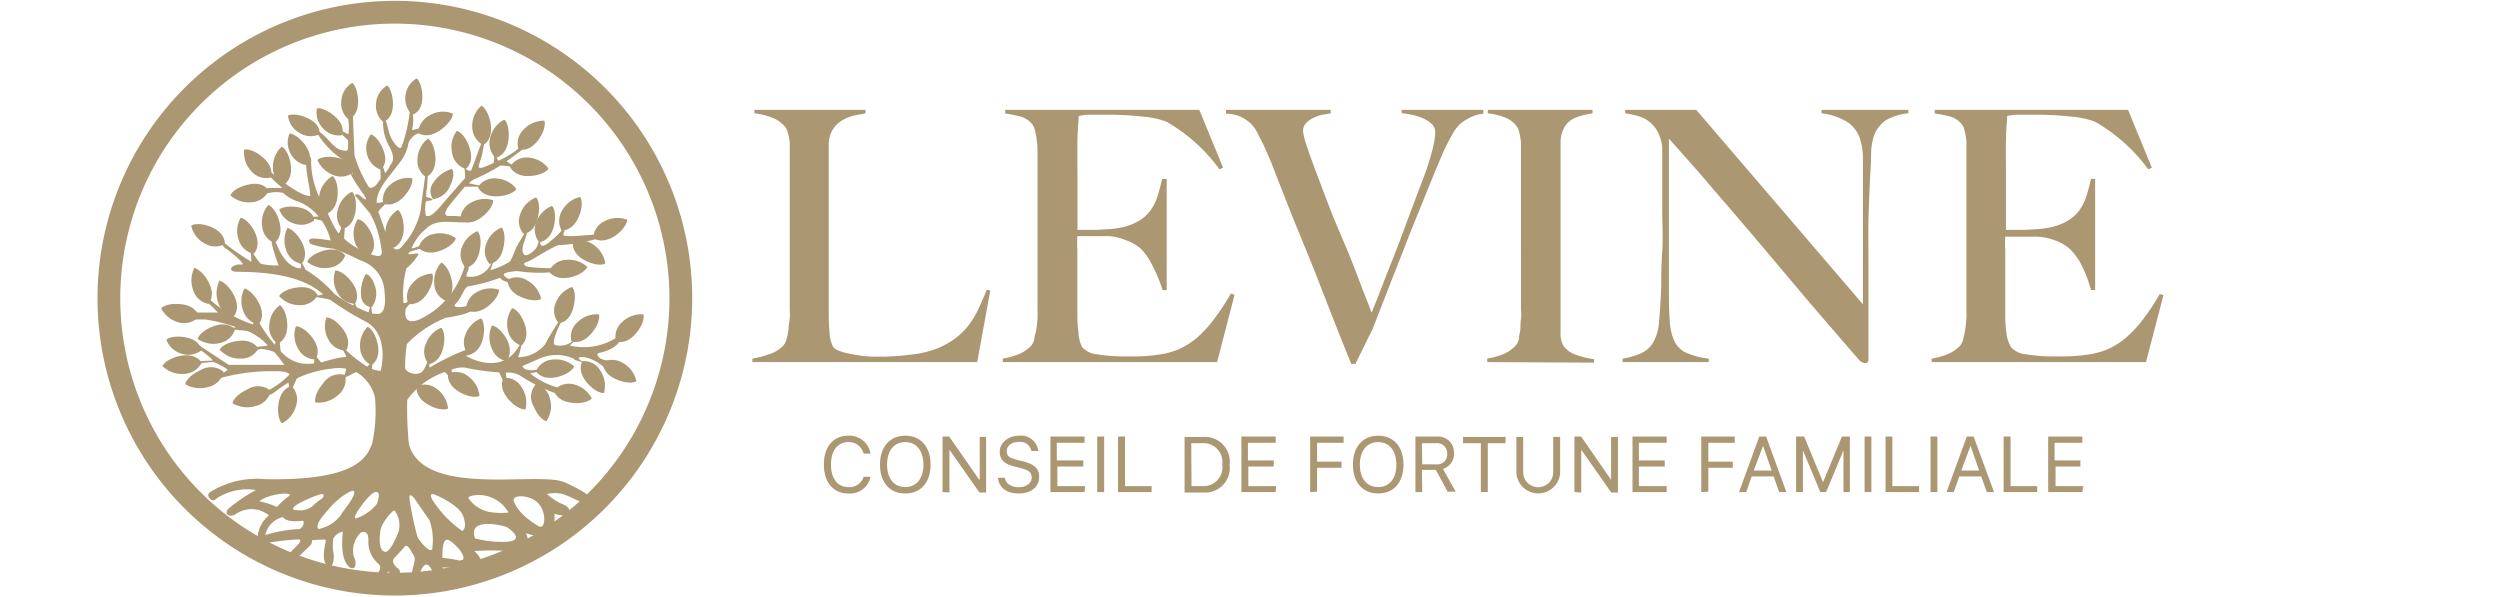 <svg id="b0ccd0da-e0e1-4952-a258-c1acd9c34d84" data-name="Calque 1" xmlns="http://www.w3.org/2000/svg" width="180" height="43" viewBox="0 0 180 43"><title>logo-cp-levine-M</title><path d="M28.43,42.88A21.41,21.41,0,1,1,49.84,21.47,21.44,21.44,0,0,1,28.43,42.88Zm0-41.18A19.77,19.77,0,1,0,48.2,21.47,19.79,19.79,0,0,0,28.43,1.7Z" fill="#ab9771"/><path d="M33.49,26.47a16.62,16.62,0,0,0,2.43.34c.06,0,.35.79.41.79h.2s-.14-.78-.1-.77a1.74,1.74,0,0,1,1,.2,11.6,11.6,0,0,0,2.59,1.29s.59-.18.06-.44a5.59,5.59,0,0,1-1.92-1l.83-.16s0,0-.13-.13c-1.2.24-1.24-.24-1.24-.24l1.2-.52a3,3,0,0,1,2.49,0c0,.13.95.31.78.26s-.85-.44,0-.37a2.88,2.88,0,0,1,1.56.9l.4-.27s.17-.32-.42-.41-.74-.48-.52-.52c1.46-.33,1.57-1,1.57-1s.46-.63-.18-.18a4.43,4.43,0,0,1-3.48.64s.48-.42.39-.49a1.44,1.44,0,0,1-1.42.46c-.39-.06.33-1.5.35-1.55s.15-.36-.09-.17a16,16,0,0,0-1,1.66,2.52,2.52,0,0,1-1.94.93c.27-.78.27-1.17.11-.89-1.3,2.38-3.88.79-3.88.79a1.47,1.47,0,0,0,.37-.14c.2-.11.07-.34-.24-.34A16.52,16.52,0,0,0,31,26.43c-.19.13,0-.51-.06-.5-.27.05-.29.76-.7.93s-1-.06-1.07-.36a9.76,9.76,0,0,1,.13-1.73,7.88,7.88,0,0,1,2.8-1.89c1.93-.29,1.85-.57,1.85-.57s.54-.56,0-.37-1.53.3-1.12-.09.61-1.24.92-1.24A12.58,12.58,0,0,0,36,20a.91.91,0,0,0,.86.3s.43-.19.06-.17-.68-.28-.65-.39.65-.22,1-.22a10.48,10.48,0,0,0,2.58.07s.48-.36,0-.29a10.65,10.65,0,0,1-1.63-.07c-.43,0-.67-.26-.31-.36s1.55-.94,2.29-1.22A11.28,11.28,0,0,0,43.56,17s0-.16-1-.09-2.07.19-2-.05.33-1,.2-.67a5.52,5.52,0,0,1-1.07,1.13c-.35.31-.72.53-.78.24s0-.56-.05-.45-.08.39-.21.67-.76.76-.92.54-.13-.5,0-.87a5.92,5.92,0,0,0,.28-1,11.2,11.2,0,0,0-.82,1.35c-.13.22-.33.91-.53,1.07a5.55,5.55,0,0,1-1.35.58c.07-.23.39-1,.09-.54a1.64,1.64,0,0,1-1.79,1c-.11,0,.13-.53.13-.53s.07-1.31-.28-.24A6.07,6.07,0,0,1,30.2,23c-1.23.5-1-.61-1-.71s.34-.44.34-.44v-.26s-.3.28-.49.22a7.2,7.2,0,0,1,.21-2.49,3.72,3.72,0,0,0,.87-1c0-.2-.71.11-.72-.07s1-.36,1-.36,0-.25-.11-.22-.67.3-.65.17a3.69,3.69,0,0,1,1-1.35c.74-.74,1.7-.46,2.75-.48s.65-.26.65-.26a5.85,5.85,0,0,0-1.59-.2c-.61.05-.35-.33-.3-.48s1.31-1.63,1.31-1.63l1.44,0-1.14-.24a1.19,1.19,0,0,1,.5-.35A12.59,12.59,0,0,0,36,11.93c.09-.06.85.11.94.05s-.52-.34-.44-.39c.6-.42,1-.75,1.05-.77s.3-.32-.16-.17a6.68,6.68,0,0,1-1.5.92c-.06,0-.19-.48-.26-.45s-.05.6-.1.62c-.27.13-.5.22-.66.28-.51.18-.44,0-.29-.46.24-.63.37-1.89.18-1.48s-.68,1.85-.83,2.16c0,.08-.24.1-.46-.15-.06-.06.06.68,0,.75-.41.47-1,1.13-1.61,1.84-.92,1.13-1.09.85-1.2.85a2.73,2.73,0,0,1,0-1c0-.09.47-.07.48-.16s-.45-.17-.45-.2c0-.21,0-.42.05-.61.16-1.7-.08-1.35-.1-1.14s-.27,2-.35,2.71A5.37,5.37,0,0,1,29,17.67c-.83,1.09-1.22-1.11-1.75-2.38-.06-.14.56-.59.55-.72s-.68.13-.68,0c0-1,1-1.94,1.59-2.78a3.11,3.11,0,0,0,.7-1.47c0-.11.35-.72.83-.72.11,0,0-.18,0-.31s-.58.14-.57.05c.26-1.21-.17-1.89-.17-1.32A9.88,9.88,0,0,1,29,10.32c-.15.4-.13.42-.43.2a2.63,2.63,0,0,1-.63-1.27c-.09-.43-.27-.84-.35-.67a3.45,3.45,0,0,0,.46,2c.52,1,.08,1.2,0,1.41s-.17.27-.32.49c0,0-.2-.65-.23-.61l-.12.16c0,.06.06.85,0,.9s-.23.31-.28.37-.37.37-.57.13a9.44,9.44,0,0,1-1-2.22s-.09-1.83-.11-2.77-.42,0-.33.24a4.46,4.46,0,0,1,0,1s-.51-.29-.51-.26,0,.14,0,.2.49.45.48.5a2.6,2.6,0,0,1,0,.36c0,.39,0,.42-.48.33s-1-.88-1.42-1.2-.44-.26-.31,0a6.29,6.29,0,0,0,1.62,1.75,1.73,1.73,0,0,1,.94,1.17c-.59-.42.74,1.41.84,1.57s.25.46-.24.06-.45,0-.39,0,.44.54,1,1.17a6.75,6.75,0,0,1,.81,2.4c.07.44.22.9-.63.61a5.75,5.75,0,0,1-2-1.13c-.07-.06.1-1.06,0-1.13s-.37.79-.43.71a3.13,3.13,0,0,1-.28-.43c-.36-.61-.71-1.61-1.11-2.18a6.26,6.26,0,0,1-.58-2.64c0-.63-.35.26-.35.26-.05.57.41,2.38.26,2.31-.83,0-2.75-1.68-2.75-1.68s-.37,0-.09.31.86.79.86.79H19.3s-.72.45.09.36a2.25,2.25,0,0,1,1,0,2.56,2.56,0,0,0,.94.57,3.53,3.53,0,0,1,1.59,1.1c.07.08-.55,0-.5.1s.73.2.75.23a4.32,4.32,0,0,1,.64,1.43s.15,0-.84-.12-.71.24-.59.37A7,7,0,0,0,24,17.9a15.43,15.43,0,0,1,1.92.84,2.48,2.48,0,0,1,1.77,2.31c.15,1.46-.27,1.65-.76,1.53l-.14,0s-.07-.66-.1-.67-.12.59-.18.57c-.24-.09-.53-.22-.83-.36,0,0-.15-.38-.19-.4s0,.29-.06.27a8.17,8.17,0,0,1-1.34-.82A9,9,0,0,0,22,19.42s-.31-.63-.36-.65.1.56,0,.54l-.15,0c-1.09-.2-1.58-1.77-1.58-1.77s-.37-.45-.34,0a12.72,12.72,0,0,0,.49,1.57A4.89,4.89,0,0,1,18.81,19c-.12,0-.64-.89-.74-.92s.06,0,0,0,.09.78,0,.75a18.24,18.24,0,0,1-1.85-1.28H16a.55.55,0,0,0,.29.36c.27.18,1.48,1.16,1.11,1.14-.74-.08-1.11.52-.32.52,4.19,0,5.57,1.1,6.16,1.6.07.06-.63.13-.54.19s1,.16,1.09.24a21.06,21.06,0,0,0,2.55,1.56c1.58.84,1.21,3.06,1.06,3.55a2,2,0,0,1-.6-.14c-.08,0,.07-.42,0-.46s-.33.3-.38.28A10.41,10.41,0,0,1,24.69,25l-.12,0a5.48,5.48,0,0,1,.37.69,8.24,8.24,0,0,0-1.79.41c-.06,0-.38-.48-.44-.47s0,0-.05,0,0,.53-.08.54a4.18,4.18,0,0,1-.87,0,2.61,2.61,0,0,1-1.48-.86c-.06-.05-.08-.86-.13-.91l-.16-.17c0-.06-.13.63-.17.58a11.91,11.91,0,0,1-1.14-1.62l-.42-.15s.08.22,0,.32a8.81,8.81,0,0,1-3.05-1.75h-.37l.91.89H14V23s.49,0,.76,0a12.32,12.32,0,0,1,2.25.56s-.48.07-.44.08l.15.05c.21.07,1,.1,1.17.17a4.14,4.14,0,0,1,1.38,1c.05.05-1.07.12-1,.18s.13.28.2.21c.26-.3,1.25.07,1.29.11a9.71,9.71,0,0,1,.71.91l-4,0-2.17-1.43v.27s1,.69,1,.86c-1.38,0-1,.22-1,.22a5.45,5.45,0,0,1,1.1-.12,6.27,6.27,0,0,1,1,.54,1.26,1.26,0,0,1-.52.3c-.39.14-.71.66.13.27a14.07,14.07,0,0,1,3.94-.45c.61,0,.88.13.88.25a6.13,6.13,0,0,1-1.38,1.06c-.17.05-.17.49.1.34s.53-.43,1.2-.82c.06,0,.06.63.12.6s0-.08.11-.12.34-.78.44-.82a7.92,7.92,0,0,1,2.47-.68,3.22,3.22,0,0,1,1,0c.09,0-.13.49-.05.51s-.1.06,0,.1.76-.39.83-.35A2.88,2.88,0,0,1,27,28.64a11,11,0,0,1-.2,3.28c-.37.93-1,2.71-7.69,2.58a6.4,6.4,0,0,0-4,.94s-.26.18,0,.46.45,0,.57-.07a4.06,4.06,0,0,1,2.75-.55,12.08,12.08,0,0,0-2,1.36c-.17.21-.13.37,0,.44s.28.11.61-.11a2,2,0,0,1,1.81-.17c.62.3.5.32.5.32a2.23,2.23,0,0,0-.8,1.54c0,.45-.56,1.08-.56,1.08s-.17.23,0,.36.4,0,.52-.21a8.87,8.87,0,0,0,.5-.75,15.69,15.69,0,0,1,2.53-.3c.1,0,.12.12,0,.28s-1.33,1.32-1.33,1.32-.2.21-.05.35.39,0,.58-.08a19.39,19.39,0,0,0,1.62-1.46.46.46,0,0,0,.1-.35s1-.11,1,0-.38,1.47.09,1.78.49-.42.48-.77A3,3,0,0,1,24,38.77a1,1,0,0,1,.69-.49S24.45,40,25,40.66c.24.37.49.23.53.19s.17-.36-.07-.81A1.82,1.82,0,0,1,26,38.33c.31-.09.56,0,.52.7a2.08,2.08,0,0,0,.71,1.55c.25.22.12.47,0,.66s-.22.43-.07.54.5,0,.77-.65a1.59,1.59,0,0,0,.41.3s.24.16.38,0a.35.35,0,0,0-.11-.53c-.19-.16-.47-.49-.19-.76s.69-.75.69-.75.16-.32.46.23.35.42.22,1.07a3.28,3.28,0,0,0-.11,1.62c.08.23.23.25.33.22s.08-.38.22-1.21c.07-.34.41-1,.74-.47s.42.33.54.71.4.24.47.14a1.18,1.18,0,0,0-.12-.85,6.65,6.65,0,0,1,1.3.15c.42.08,1.53.28,1.57-.15a1.51,1.51,0,0,0-.58-1.17,15.83,15.83,0,0,1,2.48,0c.79.1,1.38.61,1.7.16s-.3-.54-.3-.54a2.13,2.13,0,0,0-.15-.91,3.94,3.94,0,0,0,1.16.24c0,.18,0,.4.24.43s.42-.14.54-.52A6.65,6.65,0,0,0,39.92,37s.78.21,1,.07.1-.56-.34-.74a3.76,3.76,0,0,1-1.19-.76,2.31,2.31,0,0,1,1.11,0c.27.05,1.31.58,1.51.65s.41,0,.44-.21.07-.44-1.79-1.28-10.16,1.16-11.22-2.76a25.62,25.62,0,0,1-.12-3.18,5.52,5.52,0,0,1,2.69-2c.06,0,.34.36.39.34l.2-.07c.05,0-.13-.43-.08-.44A1.87,1.87,0,0,1,33.49,26.47ZM18.67,36.09c.71-.55,2.28-.68,2.2-.42a5.3,5.3,0,0,0-.93.83A6.2,6.2,0,0,0,18.67,36.09Zm2.92,2a9.89,9.89,0,0,0-2.49.43,1.68,1.68,0,0,1,1.28-1.29s.14.41,1.35.27C22,37.44,21.83,38,21.59,38.07Zm-.35-1.36c-.66-.16,1.16-.93,1.72-1.11s.26.25.26.25a4.44,4.44,0,0,0-.74.6A1.58,1.58,0,0,1,21.24,36.71Zm3.38.23a2.56,2.56,0,0,1-1.7,1.13c-.26-.34.38-1,.86-1.57s1.5-1.28,1.67-1.17S25.45,35.86,24.62,36.94Zm2.54-.71a3.25,3.25,0,0,1-1.53,1.08c-.3,0,.3-.79.45-1,0,0,.66-.91,1-.91S27.23,35.94,27.16,36.23Zm1.55,2c-.22.56-.66,1.56-1,1.48-.59-.13-.3-1.64-.3-1.64.15-.54.85-1.37,1-1.33A1.75,1.75,0,0,1,28.71,38.23Zm2.43,1.12c0,.75-1-.48-1.09-.73a24.3,24.3,0,0,1-.54-2.54c0-.13-.17-.75.31-.24,0,0,.89,1.3,1.1,1.59A4.26,4.26,0,0,1,31.14,39.35Zm2,1a12.21,12.21,0,0,0-1.29-.21c0-1.66.35-1.47,1-.84S33.45,40.4,33.18,40.32Zm.16-2.13A8,8,0,0,1,31.14,36c-.37-.68.27-.34.27-.34s1.63.68,1.93,1.48S33.37,38.14,33.34,38.19ZM33.82,36c-.11-.14-.19-.24.27-.33a2.46,2.46,0,0,1,2.52,1.23,4.66,4.66,0,0,1-1.09,0A2.42,2.42,0,0,1,33.82,36Zm2.79,3a7.64,7.64,0,0,1-2.4-.23c-.6-1.59,2.08-.92,2.27-.82S37.8,38.86,36.61,39Zm2.25-1.07C37.22,37,37,36.1,37,36.1c-.23-.52,1.25-.52,1.82.21S39.21,38.09,38.86,37.9Z" fill="#ab9771"/><path d="M24.85,27a1.43,1.43,0,0,0-1.59.61c-.63.73-.61,1.32-.54,1.37a2.1,2.1,0,0,0,1.63-.54A1.44,1.44,0,0,0,24.85,27Z" fill="#ab9771"/><path d="M19.5,28.14a1.42,1.42,0,0,0-1.69-.1c-.88.4-1.11.94-1.06,1a2.09,2.09,0,0,0,1.7.18A1.43,1.43,0,0,0,19.5,28.14Z" fill="#ab9771"/><path d="M16.1,26.77a1.42,1.42,0,0,0-1.69-.1c-.88.4-1.11.94-1.06,1a2.09,2.09,0,0,0,1.7.18A1.44,1.44,0,0,0,16.1,26.77Z" fill="#ab9771"/><path d="M14.52,26.1s-.39-.71-1.58-.47c-.91.2-1.26.66-1.23.74a2,2,0,0,0,1.56.55A1.45,1.45,0,0,0,14.52,26.1Z" fill="#ab9771"/><path d="M14.49,25.23s0-.72-1.11-.94c-.87-.16-1.38.09-1.4.17a1.63,1.63,0,0,0,1.07,1A1.54,1.54,0,0,0,14.49,25.23Z" fill="#ab9771"/><path d="M22.62,15.87s0-.73-1.11-.94c-.87-.17-1.38.09-1.4.17a1.63,1.63,0,0,0,1.07,1A1.54,1.54,0,0,0,22.62,15.87Z" fill="#ab9771"/><path d="M23,9.67s.17-.7-.87-1.17c-.8-.37-1.35-.24-1.39-.17a1.59,1.59,0,0,0,.81,1.23A1.52,1.52,0,0,0,23,9.67Z" fill="#ab9771"/><path d="M24.59,9.74s.37-.62-.49-1.37c-.66-.58-1.23-.62-1.28-.56a1.59,1.59,0,0,0,.41,1.4A1.52,1.52,0,0,0,24.59,9.74Z" fill="#ab9771"/><path d="M25.07,8.58s.71-.13.71-1.27c0-.88-.34-1.33-.42-1.34a1.59,1.59,0,0,0-.78,1.24A1.54,1.54,0,0,0,25.07,8.58Z" fill="#ab9771"/><path d="M27.57,8.77s.72-.13.72-1.27c0-.88-.34-1.33-.42-1.34a1.62,1.62,0,0,0-.79,1.24A1.57,1.57,0,0,0,27.57,8.77Z" fill="#ab9771"/><path d="M29.69,8.25s.71-.13.72-1.26c0-.89-.34-1.34-.42-1.34a1.61,1.61,0,0,0-.79,1.23A1.51,1.51,0,0,0,29.69,8.25Z" fill="#ab9771"/><path d="M30.1,9.54s.58.54,1.59-.16c.78-.54.95-1.12.91-1.2A1.85,1.85,0,0,0,31,8.27,1.57,1.57,0,0,0,30.1,9.54Z" fill="#ab9771"/><path d="M22.14,11.9s.5-.52-.16-1.45c-.52-.71-1.06-.87-1.13-.83a1.6,1.6,0,0,0,.09,1.46A1.53,1.53,0,0,0,22.14,11.9Z" fill="#ab9771"/><path d="M27.4,12.21s.61-.38.19-1.44c-.32-.82-.81-1.11-.89-1.09a1.64,1.64,0,0,0-.27,1.44A1.55,1.55,0,0,0,27.4,12.21Z" fill="#ab9771"/><path d="M18.59,25.11s-.31-.72-1.49-.56c-.91.12-1.29.54-1.27.63a1.91,1.91,0,0,0,1.48.64A1.38,1.38,0,0,0,18.59,25.11Z" fill="#ab9771"/><path d="M22.88,21.26s-.32-.72-1.49-.56c-.92.12-1.29.54-1.28.63a1.93,1.93,0,0,0,1.48.64A1.42,1.42,0,0,0,22.88,21.26Z" fill="#ab9771"/><path d="M24.86,18.4s-.42-.67-1.56-.35c-.88.25-1.2.72-1.17.81a2,2,0,0,0,1.56.42A1.42,1.42,0,0,0,24.86,18.4Z" fill="#ab9771"/><path d="M25.49,12.36s0-.79-1.21-1c-.9-.2-1.4.08-1.42.17A2,2,0,0,0,24,12.6,1.41,1.41,0,0,0,25.49,12.36Z" fill="#ab9771"/><path d="M16.92,23.72s-.47-.64-1.58-.22c-.86.33-1.13.83-1.1.91a2,2,0,0,0,1.59.29A1.44,1.44,0,0,0,16.92,23.72Z" fill="#ab9771"/><path d="M14.32,22.8S14.18,22,13,21.9c-.92-.1-1.38.23-1.39.32a2,2,0,0,0,1.29,1A1.45,1.45,0,0,0,14.32,22.8Z" fill="#ab9771"/><path d="M16.19,17.57s.08-.79-1-1.23c-.85-.35-1.39-.16-1.42-.08a1.93,1.93,0,0,0,1,1.29A1.46,1.46,0,0,0,16.19,17.57Z" fill="#ab9771"/><path d="M15,21.88s.57-.55,0-1.6c-.43-.81-1-1-1-1a2,2,0,0,0-.09,1.61A1.42,1.42,0,0,0,15,21.88Z" fill="#ab9771"/><path d="M16.81,22.79s.57-.54,0-1.59c-.43-.82-1-1-1-1a2,2,0,0,0-.09,1.61A1.4,1.4,0,0,0,16.81,22.79Z" fill="#ab9771"/><path d="M18.61,23.36s.57-.55,0-1.6c-.43-.81-1-1-1-1a1.92,1.92,0,0,0-.1,1.61A1.44,1.44,0,0,0,18.61,23.36Z" fill="#ab9771"/><path d="M21.71,19s.57-.55,0-1.6c-.43-.81-1-1-1-1a1.92,1.92,0,0,0-.1,1.61A1.44,1.44,0,0,0,21.71,19Z" fill="#ab9771"/><path d="M19.76,17.5s.67-.42.35-1.56c-.24-.88-.72-1.2-.8-1.17a1.9,1.9,0,0,0-.43,1.55A1.42,1.42,0,0,0,19.76,17.5Z" fill="#ab9771"/><path d="M20.39,13.33s.71-.32.54-1.5c-.14-.91-.57-1.28-.66-1.26a2,2,0,0,0-.62,1.49A1.42,1.42,0,0,0,20.39,13.33Z" fill="#ab9771"/><path d="M19.48,12.79s.33-.72-.58-1.48c-.7-.6-1.27-.59-1.32-.52a1.93,1.93,0,0,0,.51,1.53A1.43,1.43,0,0,0,19.48,12.79Z" fill="#ab9771"/><path d="M19.34,13.73S19,13,17.8,13.31c-.89.21-1.22.67-1.2.76a1.93,1.93,0,0,0,1.53.49A1.42,1.42,0,0,0,19.34,13.73Z" fill="#ab9771"/><path d="M18.27,18.27s.58-.53.06-1.59c-.41-.83-.93-1-1-1a1.9,1.9,0,0,0-.14,1.6A1.43,1.43,0,0,0,18.27,18.27Z" fill="#ab9771"/><path d="M20,24.74s.75-.26.68-1.45c-.06-.92-.45-1.32-.54-1.31a1.87,1.87,0,0,0-.75,1.42A1.42,1.42,0,0,0,20,24.74Z" fill="#ab9771"/><path d="M22.72,25.88s.48-.63-.24-1.58c-.56-.73-1.11-.85-1.18-.79a1.92,1.92,0,0,0,.17,1.6A1.41,1.41,0,0,0,22.72,25.88Z" fill="#ab9771"/><path d="M24.92,25.24s.47-.63-.25-1.57c-.55-.74-1.11-.85-1.18-.8a2,2,0,0,0,.17,1.61A1.44,1.44,0,0,0,24.92,25.24Z" fill="#ab9771"/><path d="M26.62,18.4s.61-.51.12-1.59c-.38-.84-.89-1.08-1-1a2,2,0,0,0-.2,1.6A1.42,1.42,0,0,0,26.62,18.4Z" fill="#ab9771"/><path d="M28.27,17.86s.76-.2.8-1.38c0-.92-.34-1.36-.43-1.36a1.93,1.93,0,0,0-.87,1.36A1.4,1.4,0,0,0,28.27,17.86Z" fill="#ab9771"/><path d="M30.67,12.75s.75-.26.68-1.45c-.06-.92-.46-1.32-.55-1.31a1.94,1.94,0,0,0-.74,1.43A1.42,1.42,0,0,0,30.67,12.75Z" fill="#ab9771"/><path d="M25.56,21.87s.47-.64-.25-1.58c-.55-.73-1.11-.85-1.17-.8a1.9,1.9,0,0,0,.17,1.61A1.46,1.46,0,0,0,25.56,21.87Z" fill="#ab9771"/><path d="M26.74,26.29s.7-.38.45-1.54c-.2-.9-.65-1.24-.74-1.21a1.94,1.94,0,0,0-.52,1.52A1.44,1.44,0,0,0,26.74,26.29Z" fill="#ab9771"/><path d="M26.76,22.13A1.64,1.64,0,0,0,27,20.6c-.23-.75-.6-.9-.67-.85A2.58,2.58,0,0,0,26,21.29.86.86,0,0,0,26.76,22.13Z" fill="#ab9771"/><path d="M21,27.79s-.79.12-.95,1.3c-.13.9.18,1.37.27,1.38a2,2,0,0,0,1-1.26A1.41,1.41,0,0,0,21,27.79Z" fill="#ab9771"/><path d="M24.66,16.49s.78-.13.94-1.3c.13-.91-.19-1.38-.27-1.38a1.93,1.93,0,0,0-1,1.26A1.41,1.41,0,0,0,24.66,16.49Z" fill="#ab9771"/><path d="M27.59,14.66s.72.34,1.52-.54c.61-.68.62-1.24.55-1.29a1.94,1.94,0,0,0-1.55.46A1.4,1.4,0,0,0,27.59,14.66Z" fill="#ab9771"/><path d="M30.14,17.83s.48.63,1.59.21c.86-.32,1.12-.82,1.08-.9a2,2,0,0,0-1.59-.29A1.38,1.38,0,0,0,30.14,17.83Z" fill="#ab9771"/><path d="M36.55,20.14s-.1.79,1,1.26c.84.36,1.38.19,1.41.11a2,2,0,0,0-1-1.32A1.36,1.36,0,0,0,36.55,20.14Z" fill="#ab9771"/><path d="M39.53,19.54s.4.69,1.55.42c.89-.21,1.22-.67,1.2-.75a2,2,0,0,0-1.55-.5A1.41,1.41,0,0,0,39.53,19.54Z" fill="#ab9771"/><path d="M41.25,17.47s-.14.79.93,1.31c.82.41,1.36.26,1.4.18a2,2,0,0,0-.88-1.36A1.4,1.4,0,0,0,41.25,17.47Z" fill="#ab9771"/><path d="M42.71,17.14s.62.49,1.6-.18c.75-.53.88-1.08.83-1.15a2,2,0,0,0-1.62.12A1.4,1.4,0,0,0,42.71,17.14Z" fill="#ab9771"/><path d="M40.43,16.59s.8.08,1.25-1c.35-.85.16-1.38.08-1.41a2,2,0,0,0-1.3,1A1.43,1.43,0,0,0,40.43,16.59Z" fill="#ab9771"/><path d="M37.69,16.83s.79,0,1.05-1.21c.2-.9-.07-1.39-.15-1.4a1.93,1.93,0,0,0-1.12,1.17A1.39,1.39,0,0,0,37.69,16.83Z" fill="#ab9771"/><path d="M35.25,19s.8-.06,1-1.21c.21-.9-.07-1.39-.15-1.41A2,2,0,0,0,35,17.58,1.39,1.39,0,0,0,35.25,19Z" fill="#ab9771"/><path d="M33.53,19.27s.79-.06,1-1.21c.2-.9-.07-1.39-.16-1.41a2,2,0,0,0-1.12,1.18A1.38,1.38,0,0,0,33.53,19.27Z" fill="#ab9771"/><path d="M29.4,21.88s.77.2,1.39-.8c.49-.78.39-1.34.32-1.38a2,2,0,0,0-1.45.74A1.4,1.4,0,0,0,29.4,21.88Z" fill="#ab9771"/><path d="M33.56,22.31s.65.46,1.59-.27c.72-.57.82-1.12.76-1.19a2,2,0,0,0-1.61.2A1.41,1.41,0,0,0,33.56,22.31Z" fill="#ab9771"/><path d="M30.87,26.22s.79-.06,1.05-1.22c.2-.89-.07-1.38-.16-1.4a2,2,0,0,0-1.11,1.18A1.39,1.39,0,0,0,30.87,26.22Z" fill="#ab9771"/><path d="M33.73,25.55s.79-.06,1.05-1.22c.2-.89-.07-1.39-.16-1.4a2,2,0,0,0-1.11,1.17A1.41,1.41,0,0,0,33.73,25.55Z" fill="#ab9771"/><path d="M37.54,24.88s.64-.48.22-1.59c-.31-.86-.81-1.13-.89-1.09a1.94,1.94,0,0,0-.3,1.59A1.42,1.42,0,0,0,37.54,24.88Z" fill="#ab9771"/><path d="M40.23,23.27s.79,0,1.07-1.2c.21-.89,0-1.38-.14-1.4A2,2,0,0,0,40,21.83,1.38,1.38,0,0,0,40.23,23.27Z" fill="#ab9771"/><path d="M41.15,24.58s.73.3,1.48-.63c.57-.71.55-1.27.48-1.32a2,2,0,0,0-1.52.56A1.36,1.36,0,0,0,41.15,24.58Z" fill="#ab9771"/><path d="M44.35,24.58s.74.3,1.48-.63c.58-.71.55-1.27.48-1.32a2,2,0,0,0-1.52.56A1.41,1.41,0,0,0,44.35,24.58Z" fill="#ab9771"/><path d="M43.41,26.08s-.09.79,1,1.25c.85.36,1.38.18,1.41.1a2,2,0,0,0-1-1.31A1.41,1.41,0,0,0,43.41,26.08Z" fill="#ab9771"/><path d="M41.93,26s-.43.67.35,1.57c.59.69,1.15.77,1.21.71a1.94,1.94,0,0,0-.27-1.6A1.38,1.38,0,0,0,41.93,26Z" fill="#ab9771"/><path d="M38.6,27.65a1.34,1.34,0,0,0-.18,1.6c.35.85.85,1.1.93,1.06a1.94,1.94,0,0,0,.25-1.6A1.4,1.4,0,0,0,38.6,27.65Z" fill="#ab9771"/><path d="M38.59,26.74s.4.68,1.55.4c.89-.22,1.21-.69,1.19-.77a2,2,0,0,0-1.55-.48A1.38,1.38,0,0,0,38.59,26.74Z" fill="#ab9771"/><path d="M36.26,27.2s-.43.67.36,1.56c.6.69,1.16.76,1.22.7a2,2,0,0,0-.29-1.59A1.37,1.37,0,0,0,36.26,27.2Z" fill="#ab9771"/><path d="M39.89,28.12s.15.78,1.34.89c.91.08,1.36-.25,1.37-.34a2,2,0,0,0-1.31-1A1.38,1.38,0,0,0,39.89,28.12Z" fill="#ab9771"/><path d="M32.26,26.91s-.17.77.87,1.34c.81.45,1.36.32,1.39.24a2,2,0,0,0-.81-1.4A1.39,1.39,0,0,0,32.26,26.91Z" fill="#ab9771"/><path d="M30,27.81s-.17.78.87,1.35c.8.44,1.35.32,1.39.24a2,2,0,0,0-.81-1.4A1.4,1.4,0,0,0,30,27.81Z" fill="#ab9771"/><path d="M36.47,26s.54-.58,0-1.61c-.46-.79-1-1-1.06-.93a2,2,0,0,0,0,1.63A1.4,1.4,0,0,0,36.47,26Z" fill="#ab9771"/><path d="M32.1,21.66s.69-.39.41-1.55c-.21-.89-.67-1.21-.75-1.19a2,2,0,0,0-.49,1.55A1.37,1.37,0,0,0,32.1,21.66Z" fill="#ab9771"/><path d="M38.83,17.44s.8-.05,1.06-1.21c.2-.9-.07-1.39-.16-1.4A2,2,0,0,0,38.61,16,1.41,1.41,0,0,0,38.83,17.44Z" fill="#ab9771"/><path d="M34.41,13.47s.28.74,1.46.66c.91-.05,1.31-.45,1.3-.54a1.93,1.93,0,0,0-1.44-.74A1.38,1.38,0,0,0,34.41,13.47Z" fill="#ab9771"/><path d="M36.72,12s.28.75,1.46.67c.92-.06,1.31-.46,1.3-.55A2,2,0,0,0,38,11.34,1.41,1.41,0,0,0,36.72,12Z" fill="#ab9771"/><path d="M37.34,10.75s.75.26,1.44-.7c.53-.75.47-1.31.4-1.36a2,2,0,0,0-1.49.65A1.35,1.35,0,0,0,37.34,10.75Z" fill="#ab9771"/><path d="M33.15,15.87s.65.46,1.58-.27c.72-.57.82-1.13.76-1.19a2,2,0,0,0-1.61.2A1.39,1.39,0,0,0,33.15,15.87Z" fill="#ab9771"/><path d="M31.18,14.34a1.53,1.53,0,0,0,1.24-1c.36-.73.19-1.15.11-1.17a2.28,2.28,0,0,0-1.29.93A1,1,0,0,0,31.18,14.34Z" fill="#ab9771"/><path d="M35.68,11.37s.79-.12.93-1.32c.11-.93-.22-1.42-.31-1.43a1.93,1.93,0,0,0-1,1.28A1.49,1.49,0,0,0,35.68,11.37Z" fill="#ab9771"/><path d="M34.78,10.44s.73-.32.55-1.52c-.15-.93-.59-1.31-.68-1.3A1.93,1.93,0,0,0,34,9.13,1.51,1.51,0,0,0,34.78,10.44Z" fill="#ab9771"/><path d="M33.53,12.17s.66-.45.26-1.59c-.31-.89-.82-1.18-.9-1.15A1.88,1.88,0,0,0,32.55,11,1.46,1.46,0,0,0,33.53,12.17Z" fill="#ab9771"/><path d="M23.46,15.41s.78-.18.85-1.37c.06-.91-.29-1.36-.38-1.36A2,2,0,0,0,23,14,1.41,1.41,0,0,0,23.46,15.41Z" fill="#ab9771"/><path d="M59.32,33.45c0-1.28.67-2.08,1.75-2.08a1.55,1.55,0,0,1,1.61,1.29h-.5a1.1,1.1,0,0,0-1.11-.83c-.76,0-1.24.62-1.24,1.62s.48,1.62,1.24,1.62a1.07,1.07,0,0,0,1.11-.74h.5a1.51,1.51,0,0,1-1.61,1.2C60,35.53,59.32,34.73,59.32,33.45Z" fill="#ab9771"/><path d="M67,33.45c0,1.27-.68,2.08-1.82,2.08s-1.82-.81-1.82-2.08.7-2.08,1.82-2.08S67,32.17,67,33.45Zm-3.13,0c0,1,.49,1.62,1.31,1.62s1.31-.64,1.31-1.62-.5-1.62-1.31-1.62S63.87,32.45,63.87,33.45Z" fill="#ab9771"/><path d="M67.86,35.43v-4h.48l2.15,3.09h.05V31.46H71v4h-.48l-2.16-3.08h0v3.08Z" fill="#ab9771"/><path d="M72.35,34.4c.06.41.46.68,1,.68s.93-.29.93-.69-.25-.55-.8-.69l-.5-.13c-.72-.18-1-.51-1-1.07s.56-1.13,1.4-1.13a1.26,1.26,0,0,1,1.38,1.1h-.5a.81.81,0,0,0-.9-.65c-.52,0-.87.26-.87.66s.21.49.76.63l.42.11c.82.21,1.15.53,1.15,1.11,0,.73-.58,1.2-1.48,1.2s-1.43-.45-1.48-1.13Z" fill="#ab9771"/><path d="M78.09,35.43H75.63v-4h2.46v.45h-2v1.27H78v.44H76.13V35h2Z" fill="#ab9771"/><path d="M79,35.43v-4h.5v4Z" fill="#ab9771"/><path d="M82.91,35.43H80.5v-4H81V35h1.92Z" fill="#ab9771"/><path d="M86.65,31.46a1.78,1.78,0,0,1,1.88,2,1.77,1.77,0,0,1-1.88,2H85.29v-4ZM85.79,35h.83A1.35,1.35,0,0,0,88,33.45a1.35,1.35,0,0,0-1.4-1.54h-.83Z" fill="#ab9771"/><path d="M91.85,35.43H89.38v-4h2.47v.45h-2v1.27h1.86v.44H89.88V35h2Z" fill="#ab9771"/><path d="M94.33,35.43v-4h2.41v.45H94.83v1.36h1.76v.44H94.83v1.72Z" fill="#ab9771"/><path d="M101.05,33.45c0,1.27-.69,2.08-1.82,2.08s-1.82-.81-1.82-2.08.7-2.08,1.82-2.08S101.05,32.17,101.05,33.45Zm-3.14,0c0,1,.49,1.62,1.32,1.62s1.31-.64,1.31-1.62-.5-1.62-1.31-1.62S97.91,32.45,97.91,33.45Z" fill="#ab9771"/><path d="M102.4,35.43h-.49v-4h1.51a1.16,1.16,0,0,1,1.27,1.19,1.14,1.14,0,0,1-.8,1.14l.92,1.64h-.58l-.85-1.57h-1Zm0-2h1a.71.71,0,0,0,.8-.76.73.73,0,0,0-.82-.76h-1Z" fill="#ab9771"/><path d="M106.62,35.43V31.91h-1.28v-.45h3.06v.45h-1.28v3.52Z" fill="#ab9771"/><path d="M109.67,34a1.08,1.08,0,0,0,2.16,0V31.46h.5v2.61a1.58,1.58,0,0,1-3.15,0V31.46h.49Z" fill="#ab9771"/><path d="M113.36,35.43v-4h.48L116,34.55H116V31.46h.49v4h-.48l-2.16-3.08h0v3.08Z" fill="#ab9771"/><path d="M120,35.43h-2.46v-4H120v.45h-2v1.27h1.86v.44H118V35h2Z" fill="#ab9771"/><path d="M122.49,35.43v-4h2.41v.45H123v1.36h1.76v.44H123v1.72Z" fill="#ab9771"/><path d="M127.7,34.3h-1.58l-.39,1.13h-.52l1.46-4h.49l1.46,4h-.52Zm-1.43-.42h1.29l-.62-1.78h0Z" fill="#ab9771"/><path d="M129.32,35.43v-4h.58l1.36,3.29h0l1.36-3.29h.57v4h-.46v-3h0l-1.25,3h-.42l-1.25-3h0v3Z" fill="#ab9771"/><path d="M134.25,35.43v-4h.49v4Z" fill="#ab9771"/><path d="M138.17,35.43h-2.41v-4h.49V35h1.92Z" fill="#ab9771"/><path d="M139,35.43v-4h.49v4Z" fill="#ab9771"/><path d="M142.65,34.3h-1.58l-.4,1.13h-.52l1.46-4h.49l1.47,4h-.52Zm-1.44-.42h1.29l-.62-1.78h0Z" fill="#ab9771"/><path d="M146.68,35.43h-2.42v-4h.5V35h1.92Z" fill="#ab9771"/><path d="M149.93,35.43h-2.46v-4h2.46v.45h-2v1.27h1.86v.44H148V35h2Z" fill="#ab9771"/><path d="M70.36,26.07H54.17v-.25a7.22,7.22,0,0,0,1.25-.33,2.34,2.34,0,0,0,1-.63,1.39,1.39,0,0,0,.21-.44,3.94,3.94,0,0,0,.14-.67c0-.25.06-.52.09-.8s0-.55,0-.82,0-.55,0-1,0-.84,0-1.32,0-1,0-1.47V11.14c0-.3,0-.59,0-.85a4.1,4.1,0,0,0-.12-.69,1.19,1.19,0,0,0-.22-.48,2.29,2.29,0,0,0-.95-.66,5.08,5.08,0,0,0-1.25-.3V7.91h8v.25l-.78.15a3.19,3.19,0,0,0-.86.33,2.1,2.1,0,0,0-.69.64,2,2,0,0,0-.32,1.1c0,.59,0,1.13,0,1.61s0,1,0,1.44,0,1,0,1.47v4.59c0,.43,0,.88,0,1.34s0,1,0,1.56,0,1.05.06,1.53A2.37,2.37,0,0,0,60,25a1.06,1.06,0,0,0,.4.25,3.77,3.77,0,0,0,.73.21c.29.06.6.11.94.16a8.43,8.43,0,0,0,1,.06h.64l1-.05,1.08-.12a6.17,6.17,0,0,0,1-.2,5.49,5.49,0,0,0,1.67-.73,5,5,0,0,0,1.15-1,6.3,6.3,0,0,0,.81-1.28c.22-.47.43-.95.63-1.45l.25.07Z" fill="#ab9771"/><path d="M87.63,26.07H72.2v-.25a5.3,5.3,0,0,0,1.17-.33,2.44,2.44,0,0,0,.9-.63,1.2,1.2,0,0,0,.2-.44c0-.2.1-.42.14-.67s.07-.52.09-.8,0-.55,0-.82,0-.55,0-1,0-.84,0-1.32,0-1,0-1.47V12c0-.3,0-.61,0-.93s0-.62-.05-.91a5.36,5.36,0,0,0-.13-.77,1.12,1.12,0,0,0-.24-.49,1.65,1.65,0,0,0-.8-.51,10.33,10.33,0,0,0-1.11-.22V7.91H86.35l1.71,4.16-.25.13A12.29,12.29,0,0,0,84,8.77a5.87,5.87,0,0,0-1.59-.36,22.67,22.67,0,0,0-2.83-.15c-.35,0-.72,0-1.09,0s-.66.06-.82.09c0,.27-.07.82-.09,1.66s0,1.82,0,2.93v1.61c0,.44,0,.8,0,1.07s0,.5,0,.65v.28h.5l.87,0,1-.06a6.36,6.36,0,0,0,.82-.12A3.86,3.86,0,0,0,82,15.9a2.64,2.64,0,0,0,.82-.73,3.7,3.7,0,0,0,.51-1c.12-.38.24-.81.34-1.28H84v8h-.3A8.77,8.77,0,0,0,83,19.18a4.43,4.43,0,0,0-.87-1.28,3.21,3.21,0,0,0-1-.58A4.28,4.28,0,0,0,79.87,17l-.63,0H77.57a8.51,8.51,0,0,0,0,1v3c0,.27,0,.52,0,.77s0,.45,0,.62c0,.53,0,1,.08,1.52A2.51,2.51,0,0,0,77.92,25a1.61,1.61,0,0,0,1.09.51,10.78,10.78,0,0,0,1.86.15l1.1,0a11.68,11.68,0,0,0,1.4-.12,5.72,5.72,0,0,0,1.49-.39,5.59,5.59,0,0,0,1.31-.82A8.52,8.52,0,0,0,87.39,23a15.79,15.79,0,0,0,1.23-1.86l.27.08Z" fill="#ab9771"/><path d="M105.65,8.57a2.66,2.66,0,0,0-.57.4l-.21.24a2.87,2.87,0,0,0-.31.48c-.12.21-.26.47-.42.79s-.34.73-.54,1.21c-.34.81-.71,1.71-1.11,2.71s-.82,2-1.24,3.09-.84,2.13-1.25,3.19l-1.17,3-1.24,2.52h-.3c-.55-1.36-1.07-2.66-1.55-3.89s-.94-2.43-1.4-3.57L93,15.46l-1.26-3.21c-.12-.32-.23-.6-.33-.83s-.2-.46-.29-.66-.18-.4-.28-.58l-.29-.58a3.48,3.48,0,0,0-.22-.38,2.16,2.16,0,0,0-.42-.45,2.66,2.66,0,0,0-.64-.39,2.55,2.55,0,0,0-1-.19V7.91h7.54v.25l-.45.08a2.41,2.41,0,0,0-.67.19,1.87,1.87,0,0,0-.61.39.86.86,0,0,0-.26.63,5,5,0,0,0,.27,1.07q.28.84.72,2c.3.8.63,1.68,1,2.63S96.61,17.07,97,18s.7,1.77,1,2.56.57,1.44.75,1.95c.09-.19.24-.58.47-1.16s.51-1.32.86-2.2.73-1.86,1.15-3,.85-2.27,1.31-3.48a18.09,18.09,0,0,0,.65-2.11,5.81,5.81,0,0,0,.15-1,.85.85,0,0,0-.25-.63,2.21,2.21,0,0,0-.63-.41,3.63,3.63,0,0,0-.79-.25,6.38,6.38,0,0,0-.75-.12V7.91h5.88v.28A2.65,2.65,0,0,0,105.65,8.57Z" fill="#ab9771"/><path d="M107.08,26.07v-.25a5.3,5.3,0,0,0,1.17-.33,2.44,2.44,0,0,0,.92-.66,1,1,0,0,0,.19-.43c0-.18.07-.4.1-.65s0-.52.05-.8,0-.55,0-.82,0-.55,0-1,0-.84,0-1.32,0-1,0-1.47V11.09c0-.31,0-.59,0-.85a6,6,0,0,0-.12-.7,1.11,1.11,0,0,0-.23-.5,1.92,1.92,0,0,0-.87-.61,4.79,4.79,0,0,0-1.17-.27V7.91h7.54v.25a6,6,0,0,0-1.13.28,1.59,1.59,0,0,0-.94.81,2.28,2.28,0,0,0-.23,1.08c0,.44,0,.85,0,1.24s0,.83,0,1.24,0,.83,0,1.25v8.45q0,.73,0,1.41a1.77,1.77,0,0,0,.22,1,1.92,1.92,0,0,0,1,.66,5.61,5.61,0,0,0,1.19.28v.25Z" fill="#ab9771"/><path d="M135.81,8.64a2.35,2.35,0,0,0-.87,1.09,4.35,4.35,0,0,0-.22,1.4c0,.68-.07,1.4-.1,2.18s-.07,1.57-.09,2.56,0,2,0,3.16v1.62c0,.58,0,1.18,0,1.8s0,1.22,0,1.83v1.64a.23.23,0,0,1-.06.16.25.25,0,0,1-.19.06.69.69,0,0,1-.45-.25q-2.15-2.48-3.91-4.54l-3.37-4q-1.59-1.87-3.14-3.66c-1-1.2-2.11-2.43-3.25-3.71V20.67c0,.86,0,1.63.06,2.32a4.1,4.1,0,0,0,.32,1.54,1.75,1.75,0,0,0,.87.87,5.47,5.47,0,0,0,1.62.42v.25h-6.2v-.25A5.42,5.42,0,0,0,118,25.5a2,2,0,0,0,1-.79,3.37,3.37,0,0,0,.45-1.57c.07-.69.12-1.51.16-2.47,0-.72,0-1.58.07-2.56s0-2,0-3.16V11.87c0-.34,0-.75,0-1.24a3,3,0,0,0-.35-1.19,2.4,2.4,0,0,0-.66-.74,2.44,2.44,0,0,0-.82-.37,7,7,0,0,0-.84-.17V7.91h5.12l12,14V13.31c0-.68,0-1.32,0-1.93a4.71,4.71,0,0,0-.23-1.45,2.31,2.31,0,0,0-.9-1.15,4.49,4.49,0,0,0-1.85-.62V7.91h6.25v.25A4,4,0,0,0,135.81,8.64Z" fill="#ab9771"/><path d="M154.51,26.07H139.08v-.25a5.3,5.3,0,0,0,1.17-.33,2.44,2.44,0,0,0,.9-.63,1.2,1.2,0,0,0,.2-.44c.05-.2.1-.42.14-.67s.07-.52.09-.8,0-.55,0-.82,0-.55,0-1,0-.84,0-1.32,0-1,0-1.47V12c0-.3,0-.61,0-.93s0-.62,0-.91a5.36,5.36,0,0,0-.13-.77,1.12,1.12,0,0,0-.24-.49,1.65,1.65,0,0,0-.8-.51,10.33,10.33,0,0,0-1.11-.22V7.91h13.92l1.71,4.16-.25.13a12.29,12.29,0,0,0-3.83-3.43,5.87,5.87,0,0,0-1.59-.36,22.67,22.67,0,0,0-2.83-.15c-.35,0-.72,0-1.09,0s-.66.06-.82.09c0,.27-.07.82-.09,1.66s0,1.82,0,2.93v1.61c0,.44,0,.8,0,1.07s0,.5,0,.65v.28h.5l.87,0,1-.06a6.36,6.36,0,0,0,.82-.12,3.86,3.86,0,0,0,1.26-.48,2.64,2.64,0,0,0,.82-.73,3.7,3.7,0,0,0,.51-1c.12-.38.24-.81.34-1.28h.3v8h-.3a8.77,8.77,0,0,0-.62-1.67A4.43,4.43,0,0,0,149,17.9a3.21,3.21,0,0,0-1-.58,4.28,4.28,0,0,0-1.32-.28l-.63,0h-1.67a8.51,8.51,0,0,0,0,1v3c0,.27,0,.52,0,.77s0,.45,0,.62c0,.53,0,1,.08,1.52A2.51,2.51,0,0,0,144.8,25a1.61,1.61,0,0,0,1.09.51,10.78,10.78,0,0,0,1.86.15l1.1,0a11.68,11.68,0,0,0,1.4-.12,5.72,5.72,0,0,0,1.49-.39,5.59,5.59,0,0,0,1.31-.82,8.52,8.52,0,0,0,1.22-1.3,15.79,15.79,0,0,0,1.23-1.86l.27.08Z" fill="#ab9771"/></svg>